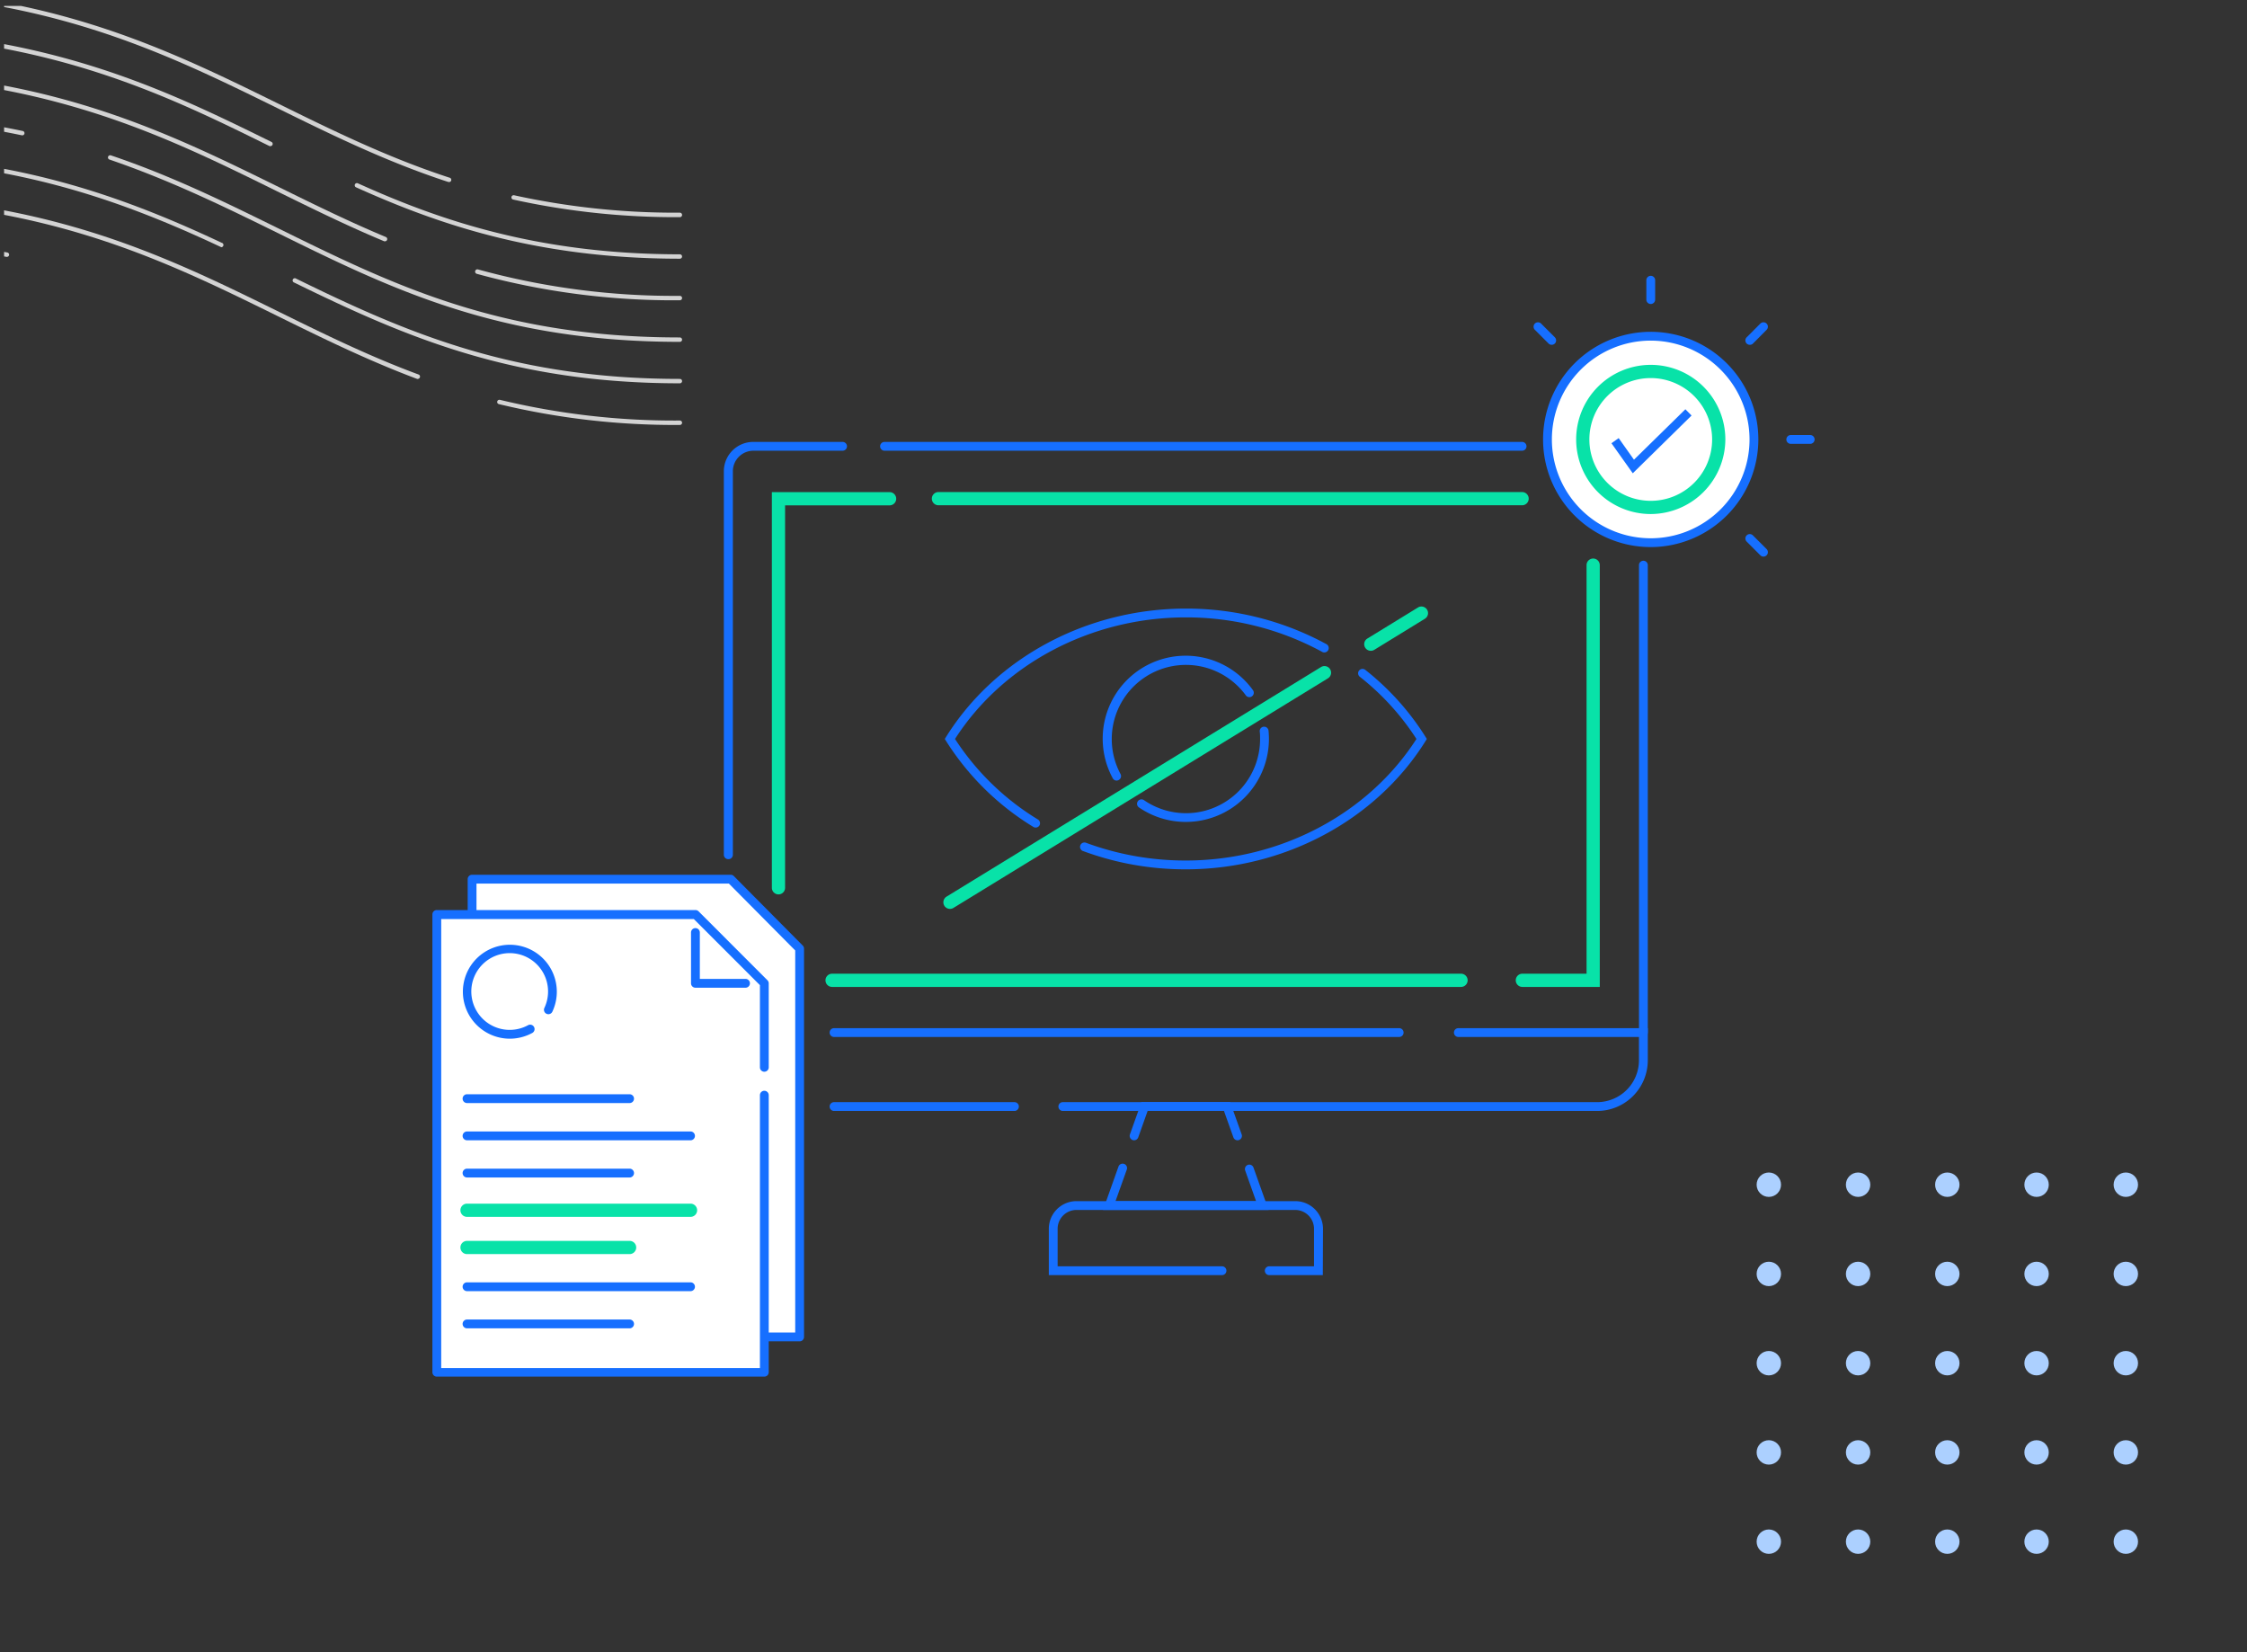 <svg id="Layer_1" data-name="Layer 1" xmlns="http://www.w3.org/2000/svg" xmlns:xlink="http://www.w3.org/1999/xlink" viewBox="0 0 510 375"><rect x="0" y="0" width="510" height="375" fill="#333333" stroke="none"/><defs><style>.cls-1{fill:none;}.cls-2{fill:#166fff;}.cls-3{fill:#08e2a8;}.cls-4{fill:#fff;}.cls-5{fill:#acd0ff;}.cls-6{clip-path:url(#clip-path);}.cls-7{fill:#d3d3d3;}</style><clipPath id="clip-path"><rect class="cls-1" x="0.93" y="1.34" width="508.13" height="373.31"/></clipPath></defs><path class="cls-2" d="M165.29,195a1,1,0,0,1-1-1V107A6.67,6.67,0,0,1,171,100.3h20.24a1,1,0,0,1,0,2H171a4.66,4.66,0,0,0-4.66,4.66V194A1,1,0,0,1,165.29,195Z"/><path class="cls-2" d="M373,235.36a1,1,0,0,1-1-1V128.27a1,1,0,1,1,2,0V234.36A1,1,0,0,1,373,235.36Z"/><path class="cls-2" d="M345.47,102.3H200.76a1,1,0,0,1,0-2H345.47a1,1,0,0,1,0,2Z"/><path class="cls-2" d="M280.88,258.81a1,1,0,0,1-.94-.67l-2.14-6H260.48l-2.13,6a1,1,0,1,1-1.89-.67l2.61-7.32h20.14l2.61,7.32a1,1,0,0,1-.61,1.28A1,1,0,0,1,280.88,258.81Z"/><path class="cls-2" d="M287.93,274.62H250.36l3.5-9.84a1,1,0,0,1,1.89.67l-2.56,7.17h31.9l-2.46-6.92a1,1,0,1,1,1.88-.68Z"/><path class="cls-2" d="M300.24,289.41H288.08a1,1,0,0,1,0-2h10.16V278.9a4.28,4.28,0,0,0-4.28-4.28H244.33a4.28,4.28,0,0,0-4.28,4.28v8.51h37.31a1,1,0,0,1,0,2H238.05V278.9a6.28,6.28,0,0,1,6.28-6.28H294a6.29,6.29,0,0,1,6.28,6.28Z"/><path class="cls-3" d="M176.69,203a1.5,1.5,0,0,1-1.5-1.5v-89.8h26.72a1.5,1.5,0,1,1,0,3H178.19v86.8A1.5,1.5,0,0,1,176.69,203Z"/><path class="cls-3" d="M331.61,224H188.86a1.5,1.5,0,0,1,0-3H331.61a1.5,1.5,0,0,1,0,3Z"/><path class="cls-3" d="M363.1,224H345.53a1.5,1.5,0,0,1,0-3H360.1V128.27a1.5,1.5,0,1,1,3,0Z"/><path class="cls-3" d="M345.47,114.68H213a1.5,1.5,0,0,1,0-3H345.47a1.5,1.5,0,0,1,0,3Z"/><path class="cls-2" d="M269.14,197.31a66.79,66.79,0,0,1-23.27-4.13,1,1,0,1,1,.69-1.87,65,65,0,0,0,22.58,4c21.42,0,41.42-10.56,52.35-27.59a57.8,57.8,0,0,0-12.86-14.12,1,1,0,0,1,1.24-1.57,59.91,59.91,0,0,1,13.65,15.16l.33.53-.33.53C312.3,186.18,291.47,197.31,269.14,197.31Z"/><path class="cls-2" d="M235.05,187.83a1,1,0,0,1-.52-.15,60.87,60.87,0,0,1-19.76-19.43l-.33-.53.33-.53c11.21-17.92,32-29.06,54.37-29.06a66.51,66.51,0,0,1,31.92,8.07,1,1,0,0,1,.4,1.36,1,1,0,0,1-1.36.4,64.5,64.5,0,0,0-31-7.83c-21.42,0-41.41,10.56-52.34,27.59A59,59,0,0,0,235.58,186a1,1,0,0,1,.33,1.37A1,1,0,0,1,235.05,187.83Z"/><path class="cls-2" d="M253.44,177.17a1,1,0,0,1-.88-.53,18.83,18.83,0,0,1,31.82-20,1,1,0,1,1-1.62,1.18,16.83,16.83,0,0,0-28.44,17.85,1,1,0,0,1-.4,1.36A1.07,1.07,0,0,1,253.44,177.17Z"/><path class="cls-2" d="M269.14,186.55a18.75,18.75,0,0,1-10.63-3.29,1,1,0,0,1-.26-1.39,1,1,0,0,1,1.4-.26A16.82,16.82,0,0,0,286,167.72c0-.56,0-1.13-.08-1.68a1,1,0,1,1,2-.2c.06.62.09,1.25.09,1.88A18.86,18.86,0,0,1,269.14,186.55Z"/><path class="cls-3" d="M311.14,147.71a1.5,1.5,0,0,1-.79-2.78l11.54-7.08a1.5,1.5,0,0,1,1.56,2.56l-11.53,7.08A1.46,1.46,0,0,1,311.14,147.71Z"/><path class="cls-3" d="M215.62,206.29a1.49,1.49,0,0,1-1.28-.71,1.51,1.51,0,0,1,.49-2.07l85-52.11a1.5,1.5,0,0,1,1.57,2.56l-85,52.11A1.49,1.49,0,0,1,215.62,206.29Z"/><path class="cls-2" d="M317.57,235.36H189.3a1,1,0,0,1,0-2H317.57a1,1,0,1,1,0,2Z"/><path class="cls-2" d="M175.78,252.15a11.5,11.5,0,0,1-11.49-11.49v-6.3a1,1,0,0,1,2,0v6.3a9.5,9.5,0,0,0,9.49,9.49,1,1,0,0,1,0,2Z"/><path class="cls-2" d="M230.25,252.15H189.3a1,1,0,0,1,0-2h40.95a1,1,0,0,1,0,2Z"/><path class="cls-2" d="M362.5,252.15H241.23a1,1,0,0,1,0-2H362.5a9.49,9.49,0,0,0,9.49-9.49v-5.3H331a1,1,0,0,1,0-2h43v7.3A11.5,11.5,0,0,1,362.5,252.15Z"/><polyline class="cls-4" points="181.49 215.31 180.47 214.29 165.85 199.54 107.15 199.54 107.15 303.44 181.49 303.44 181.49 215.31"/><path class="cls-2" d="M181.49,304.44H107.15a1,1,0,0,1-1-1V199.54a1,1,0,0,1,1-1h58.7a1,1,0,0,1,.71.3l15.63,15.76a1,1,0,0,1,.3.71v88.13A1,1,0,0,1,181.49,304.44Zm-73.34-2h72.34V215.72l-.72-.72-14.34-14.46H108.15Z"/><polyline class="cls-4" points="173.48 242.25 173.48 223.63 173.48 223.19 172.46 222.17 157.84 207.55 99.14 207.55 99.14 225.07 99.14 232.51 99.14 241.44 99.14 311.45 173.48 311.45 173.48 248.56"/><path class="cls-2" d="M173.48,312.45H99.14a1,1,0,0,1-1-1V207.55a1,1,0,0,1,1-1h58.7a1,1,0,0,1,.71.29l15.63,15.64a1,1,0,0,1,.3.7v19.07a1,1,0,0,1-2,0V223.6l-15-15H100.14v101.9h72.34V248.57a1,1,0,0,1,2,0v62.88A1,1,0,0,1,173.48,312.45Z"/><path class="cls-2" d="M169.21,224.18H157.84a1,1,0,0,1-1-1V211.65a1,1,0,0,1,2,0v10.53h10.37a1,1,0,0,1,0,2Z"/><path class="cls-2" d="M142.9,250.36H106a1,1,0,1,1,0-2H142.9a1,1,0,0,1,0,2Z"/><path class="cls-2" d="M142.9,267.25H106a1,1,0,1,1,0-2H142.9a1,1,0,0,1,0,2Z"/><path class="cls-2" d="M156.75,258.81H106a1,1,0,1,1,0-2h50.73a1,1,0,0,1,0,2Z"/><path class="cls-2" d="M142.9,301.49H106a1,1,0,1,1,0-2H142.9a1,1,0,0,1,0,2Z"/><path class="cls-2" d="M156.75,293.05H106a1,1,0,1,1,0-2h50.73a1,1,0,0,1,0,2Z"/><path class="cls-3" d="M142.9,284.64H106a1.5,1.5,0,1,1,0-3H142.9a1.5,1.5,0,0,1,0,3Z"/><path class="cls-3" d="M156.75,276.19H106a1.5,1.5,0,1,1,0-3h50.73a1.5,1.5,0,0,1,0,3Z"/><path class="cls-2" d="M115.7,235.75a10.66,10.66,0,1,1,9.67-6.13,1,1,0,1,1-1.81-.86,8.71,8.71,0,1,0-3.71,3.93,1,1,0,0,1,1.36.4,1,1,0,0,1-.4,1.36A10.69,10.69,0,0,1,115.7,235.75Z"/><circle class="cls-4" cx="374.67" cy="99.74" r="23.43"/><path class="cls-2" d="M374.67,124.17a24.43,24.43,0,1,1,24.42-24.43A24.46,24.46,0,0,1,374.67,124.17Zm0-46.86a22.43,22.43,0,1,0,22.42,22.43A22.46,22.46,0,0,0,374.67,77.31Z"/><path class="cls-3" d="M374.67,116.67A16.93,16.93,0,1,1,391.6,99.74,17,17,0,0,1,374.67,116.67Zm0-30.86A13.93,13.93,0,1,0,388.6,99.74,13.95,13.95,0,0,0,374.67,85.81Z"/><polygon class="cls-2" points="370.59 107.42 365.75 100.6 367.39 99.44 370.86 104.34 382.53 92.89 383.93 94.31 370.59 107.42"/><path class="cls-2" d="M374.67,69a1,1,0,0,1-1-1v-4.4a1,1,0,0,1,2,0V68A1,1,0,0,1,374.67,69Z"/><path class="cls-2" d="M397.14,78.26a1,1,0,0,1-.7-.29,1,1,0,0,1,0-1.41l3.11-3.12a1,1,0,0,1,1.41,0,1,1,0,0,1,0,1.42L397.85,78A1,1,0,0,1,397.14,78.26Z"/><path class="cls-2" d="M410.86,100.74h-4.41a1,1,0,0,1,0-2h4.41a1,1,0,0,1,0,2Z"/><path class="cls-2" d="M400.26,126.33a1,1,0,0,1-.71-.29l-3.11-3.12a1,1,0,0,1,0-1.41,1,1,0,0,1,1.41,0l3.11,3.11a1,1,0,0,1-.7,1.71Z"/><path class="cls-2" d="M352.19,78.26a1,1,0,0,1-.71-.29l-3.11-3.11a1,1,0,0,1,0-1.42,1,1,0,0,1,1.41,0l3.12,3.12a1,1,0,0,1,0,1.41A1,1,0,0,1,352.19,78.26Z"/><circle class="cls-5" cx="401.47" cy="268.89" r="2.77"/><circle class="cls-5" cx="421.73" cy="268.89" r="2.77"/><circle class="cls-5" cx="441.98" cy="268.89" r="2.77"/><circle class="cls-5" cx="462.24" cy="268.89" r="2.77"/><circle class="cls-5" cx="482.5" cy="268.89" r="2.77"/><circle class="cls-5" cx="401.47" cy="289.14" r="2.77"/><circle class="cls-5" cx="401.47" cy="309.4" r="2.77"/><circle class="cls-5" cx="401.47" cy="329.65" r="2.77"/><circle class="cls-5" cx="401.47" cy="349.91" r="2.77"/><circle class="cls-5" cx="421.73" cy="289.14" r="2.77"/><circle class="cls-5" cx="421.73" cy="309.4" r="2.77"/><circle class="cls-5" cx="421.73" cy="329.65" r="2.77"/><circle class="cls-5" cx="421.73" cy="349.91" r="2.77"/><circle class="cls-5" cx="441.98" cy="289.14" r="2.77"/><circle class="cls-5" cx="441.98" cy="309.4" r="2.77"/><circle class="cls-5" cx="441.98" cy="329.65" r="2.77"/><circle class="cls-5" cx="441.98" cy="349.91" r="2.77"/><circle class="cls-5" cx="462.24" cy="289.14" r="2.77"/><circle class="cls-5" cx="462.24" cy="309.4" r="2.77"/><circle class="cls-5" cx="462.24" cy="329.65" r="2.77"/><circle class="cls-5" cx="462.24" cy="349.91" r="2.77"/><circle class="cls-5" cx="482.5" cy="289.14" r="2.77"/><circle class="cls-5" cx="482.5" cy="309.4" r="2.77"/><circle class="cls-5" cx="482.5" cy="329.65" r="2.77"/><circle class="cls-5" cx="482.5" cy="349.91" r="2.77"/><g class="cls-6"><path class="cls-7" d="M154.31,49.29a171.55,171.55,0,0,1-37.84-4,.49.49,0,0,1-.38-.59.5.5,0,0,1,.6-.38,170.71,170.71,0,0,0,37.62,3.95.5.5,0,0,1,.5.5A.5.5,0,0,1,154.31,49.29Z"/><path class="cls-7" d="M101.87,41.29a.41.41,0,0,1-.16,0C87.6,36.68,75.06,30.5,62.93,24.53,36.59,11.57,9.36-1.84-37.39-1.84a.5.5,0,0,1-.5-.5.5.5,0,0,1,.5-.5c47,0,74.32,13.46,100.76,26.47C75.47,29.59,88,35.75,102,40.32a.5.5,0,0,1-.15,1Z"/><path class="cls-7" d="M154.31,58.72c-33,0-55.71-8.2-73.53-16.22a.5.5,0,0,1,.41-.91c17.72,8,40.26,16.13,73.12,16.13a.5.5,0,0,1,0,1Z"/><path class="cls-7" d="M61.4,33.16a.59.59,0,0,1-.22,0C36.87,21.15,9.32,7.59-37.39,7.59a.5.5,0,0,1-.5-.5.5.5,0,0,1,.5-.5c46.94,0,74.6,13.61,99,25.62a.5.5,0,0,1-.22.95Z"/><path class="cls-7" d="M154.31,68.15a168.6,168.6,0,0,1-46.09-6,.5.5,0,1,1,.27-1,167.46,167.46,0,0,0,45.82,6,.5.5,0,0,1,.5.5A.5.5,0,0,1,154.31,68.15Z"/><path class="cls-7" d="M87.39,54.76a.43.43,0,0,1-.19,0c-8.39-3.5-16.46-7.48-24.27-11.32C36.59,30.43,9.36,17-37.39,17a.5.5,0,0,1-.5-.5.5.5,0,0,1,.5-.5C9.6,16,36.93,29.49,63.37,42.5c7.8,3.84,15.86,7.81,24.22,11.3a.5.5,0,0,1,.26.65A.48.48,0,0,1,87.39,54.76Z"/><path class="cls-7" d="M154.31,77.59c-41.1,0-65.52-12-91.38-24.76C51.08,47,38.83,41,24.84,36.21a.5.5,0,0,1-.31-.63.51.51,0,0,1,.63-.32C39.21,40,51.49,46.09,63.37,51.93c25.75,12.68,50.08,24.66,90.94,24.66a.5.5,0,0,1,.5.5A.5.5,0,0,1,154.31,77.59Z"/><path class="cls-7" d="M5,30.7H4.9a199.32,199.32,0,0,0-42.29-4.23.5.5,0,0,1-.5-.5.5.5,0,0,1,.5-.5,200.65,200.65,0,0,1,42.5,4.25.5.5,0,0,1-.11,1Z"/><path class="cls-7" d="M154.31,87c-37.82,0-62-10.36-87.56-22.88a.5.5,0,1,1,.44-.89C92.6,75.71,116.7,86,154.31,86a.5.5,0,0,1,.5.5A.5.5,0,0,1,154.31,87Z"/><path class="cls-7" d="M50.1,56a.38.38,0,0,1-.21-.05c-25.61-12-50.25-20-87.28-20a.5.5,0,0,1-.5-.5.5.5,0,0,1,.5-.5c37.22,0,62,8.06,87.7,20.15a.5.5,0,0,1-.21,1Z"/><path class="cls-7" d="M154.31,96.45a170.11,170.11,0,0,1-41.08-4.73.49.49,0,0,1-.37-.6.5.5,0,0,1,.61-.37,169.13,169.13,0,0,0,40.84,4.7.5.5,0,0,1,.5.5A.5.5,0,0,1,154.31,96.45Z"/><path class="cls-7" d="M94.84,86a.47.47,0,0,1-.17,0C83.43,81.79,73,76.66,62.93,71.7,36.59,58.73,9.36,45.33-37.39,45.33a.5.5,0,0,1-.5-.5.5.5,0,0,1,.5-.5c47,0,74.32,13.45,100.76,26.47C73.42,75.75,83.82,80.87,95,85a.5.5,0,0,1,.3.64A.52.52,0,0,1,94.84,86Z"/><path class="cls-7" d="M1.57,58.3h-.1a202.4,202.4,0,0,0-38.86-3.53.5.5,0,0,1-.5-.5.5.5,0,0,1,.5-.5A202.78,202.78,0,0,1,1.66,57.31a.5.5,0,0,1,.4.59A.5.5,0,0,1,1.57,58.3Z"/></g></svg>